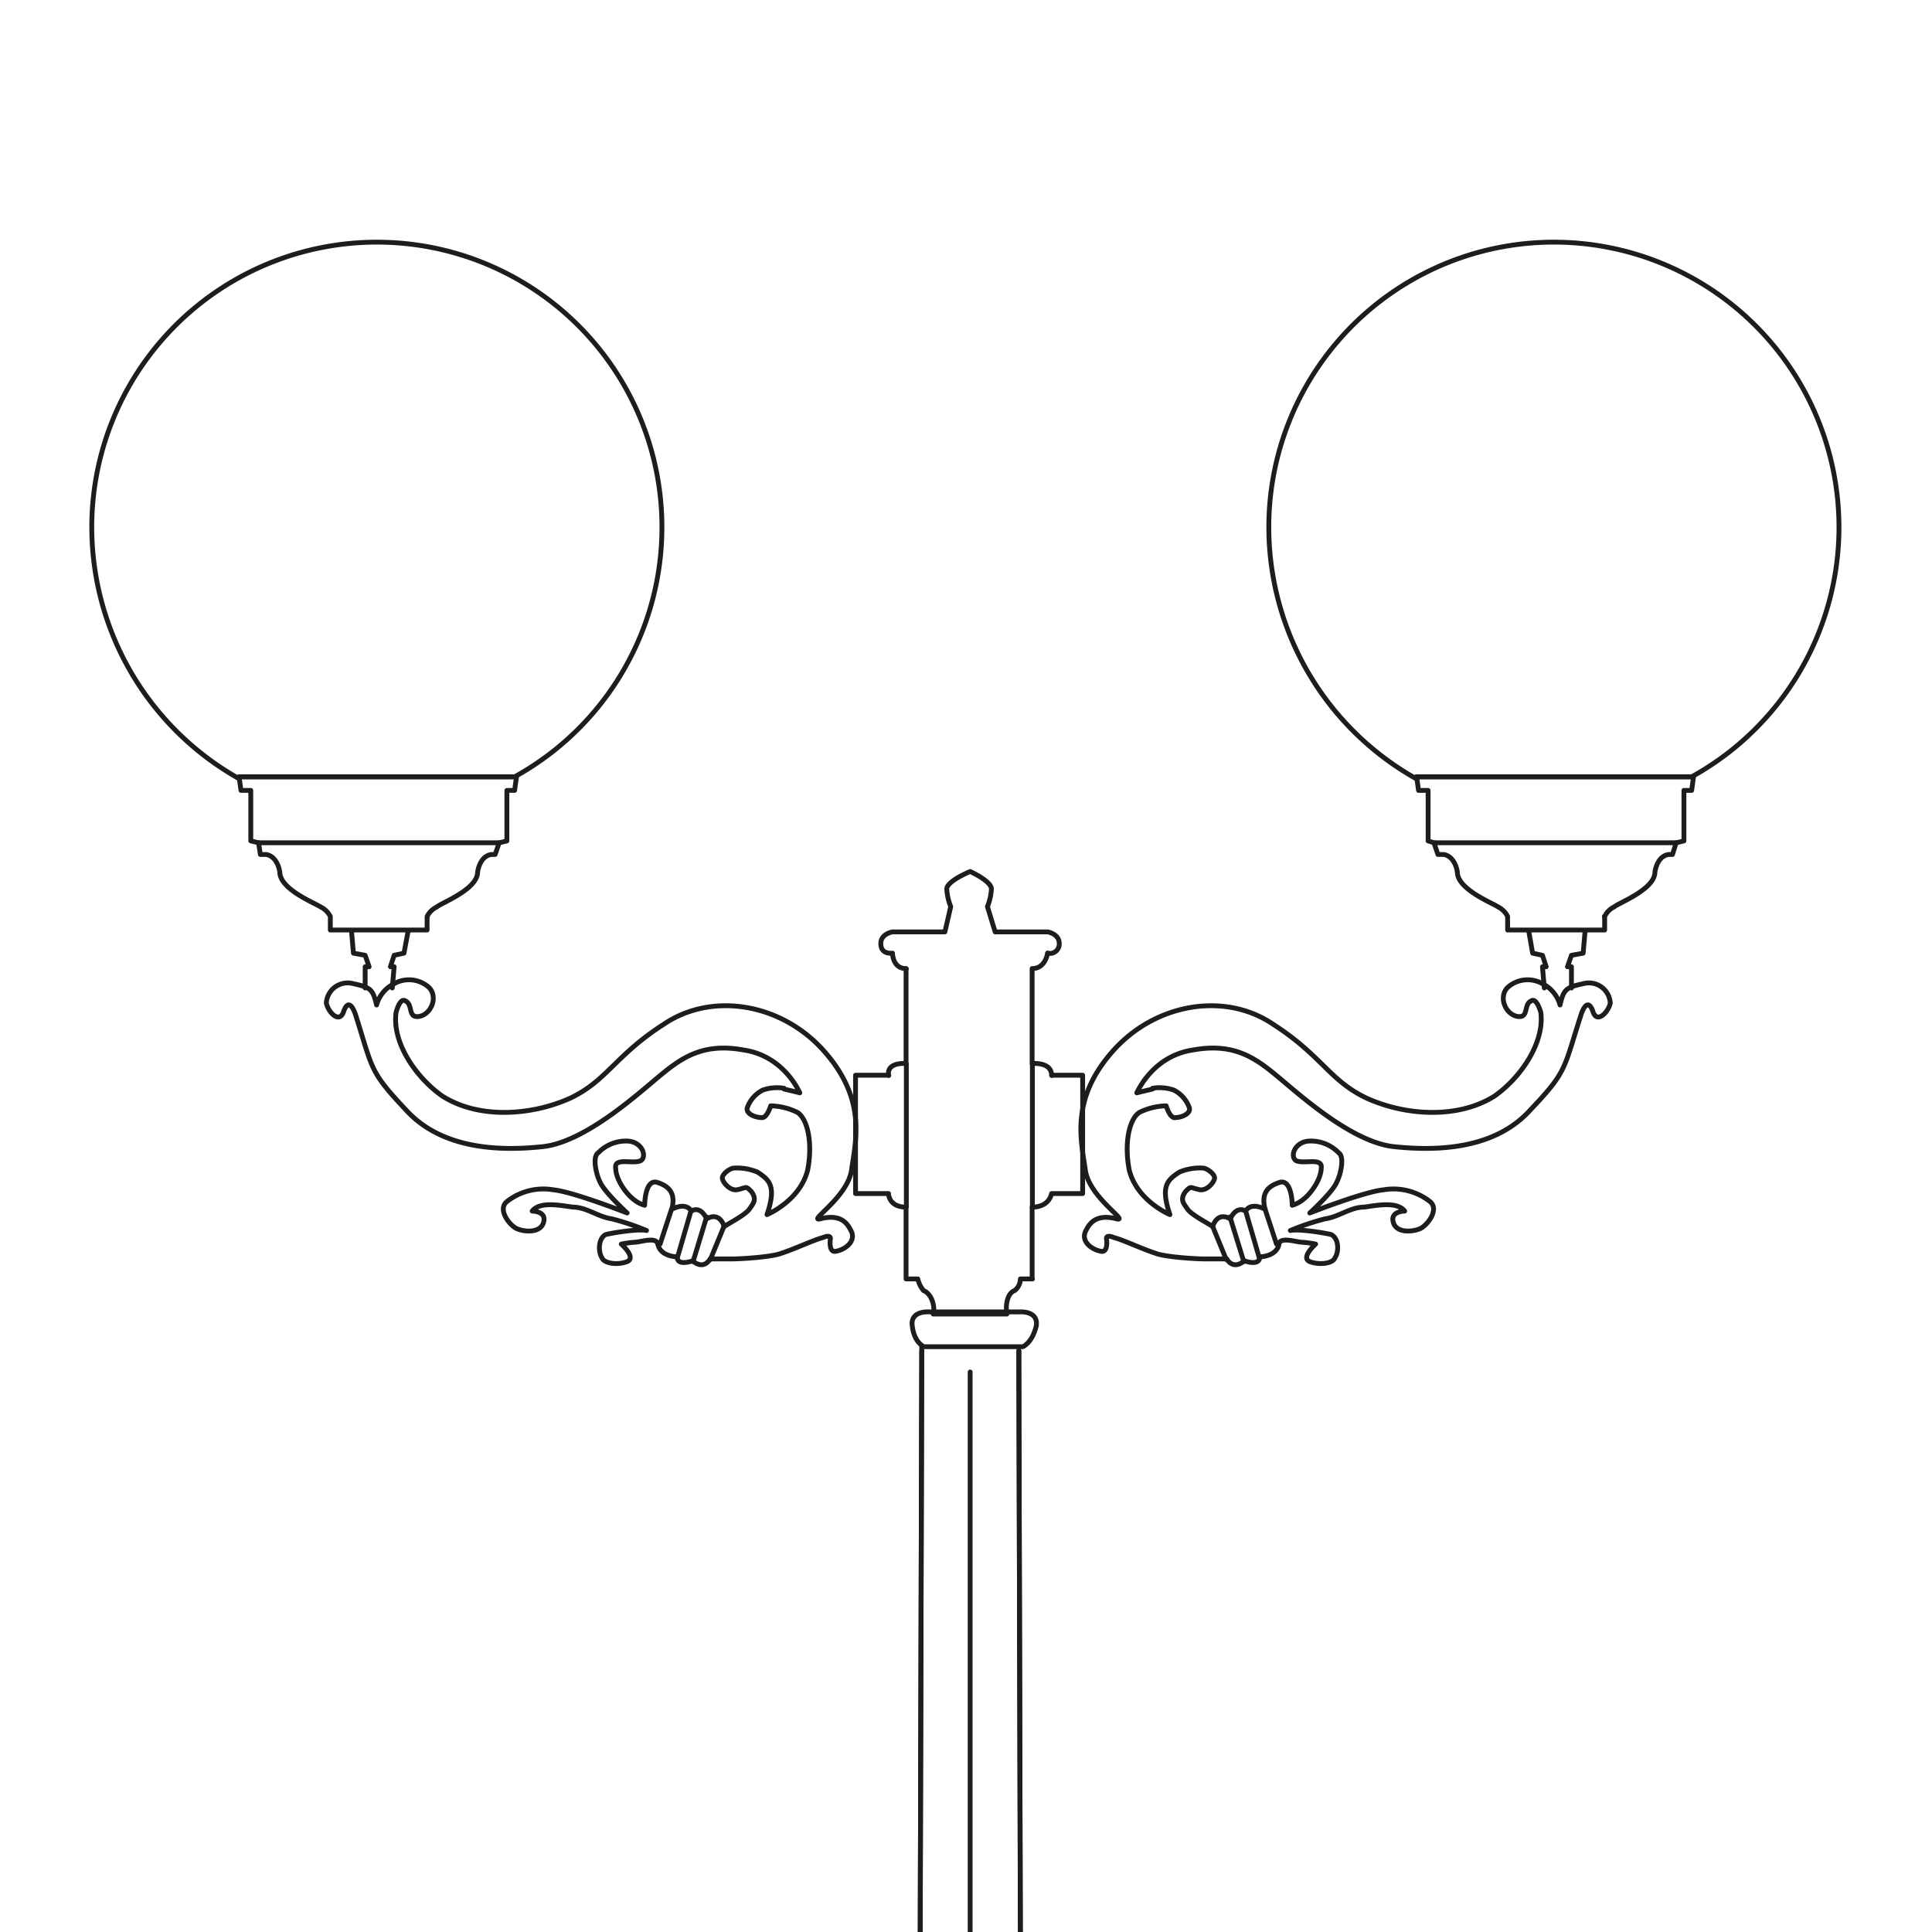 <svg xmlns="http://www.w3.org/2000/svg" xmlns:xlink="http://www.w3.org/1999/xlink" width="400" height="400" viewBox="0 0 400 400">
  <defs>
    <clipPath id="clip-Amalfi_5">
      <rect width="400" height="400"/>
    </clipPath>
  </defs>
  <g id="Amalfi_5" data-name="Amalfi – 5" clip-path="url(#clip-Amalfi_5)">
    <g id="Livello_1" transform="translate(19 50)">
      <path id="Tracciato_1161" data-name="Tracciato 1161" d="M63.167,20.33l-.385,2.808h-1.6V33.6l-1.6.385-.826,2.423h-.826c-2.423.385-2.808,3.634-2.808,3.634,0,3.634-7.653,6.442-8.424,7.213a4.438,4.438,0,0,0-2.037,1.982v2.808H24.625V49.236a4.438,4.438,0,0,0-2.037-1.982c-1.211-.826-8.424-3.634-8.424-7.213,0,0-.385-3.193-2.808-3.634H10.145l-.385-2.423-1.6-.385V23.138H6.125L5.74,20.33H63.167Z" transform="translate(24.763 90.505)" fill="none" stroke="#1d1d1b" stroke-linecap="round" stroke-linejoin="round" stroke-width="1" fill-rule="evenodd"/>
      <line id="Linea_787" data-name="Linea 787" x1="49.774" transform="translate(34.522 124.489)" fill="none" stroke="#1d1d1b" stroke-linecap="round" stroke-linejoin="round" stroke-width="1"/>
      <path id="Tracciato_1162" data-name="Tracciato 1162" d="M29.222,25.58h0Z" transform="translate(40.263 114.161)" fill="none" stroke="#1d1d1b" stroke-linecap="round" stroke-linejoin="round" stroke-width="1" fill-rule="evenodd"/>
      <path id="Tracciato_1163" data-name="Tracciato 1163" d="M107.337,20.33l-.385,2.808h-1.6V33.6l-1.6.385-.771,2.423h-.826c-2.423.385-2.808,3.634-2.808,3.634,0,3.634-7.653,6.442-8.424,7.213a4.207,4.207,0,0,0-1.982,1.982v2.808H68.85V49.236a4.517,4.517,0,0,0-1.982-1.982c-1.211-.826-8.424-3.634-8.424-7.213,0,0-.385-3.193-2.808-3.634H54.425L53.6,33.985,52.388,33.6V23.138H50.405L50.02,20.33h57.317Z" transform="translate(224.286 90.505)" fill="none" stroke="#1d1d1b" stroke-linecap="round" stroke-linejoin="round" stroke-width="1" fill-rule="evenodd"/>
      <line id="Linea_788" data-name="Linea 788" x1="50.214" transform="translate(277.83 124.489)" fill="none" stroke="#1d1d1b" stroke-linecap="round" stroke-linejoin="round" stroke-width="1"/>
      <path id="Tracciato_1164" data-name="Tracciato 1164" d="M73.527,25.58h0Z" transform="translate(239.651 114.161)" fill="none" stroke="#1d1d1b" stroke-linecap="round" stroke-linejoin="round" stroke-width="1" fill-rule="evenodd"/>
      <path id="Tracciato_1165" data-name="Tracciato 1165" d="M32.717,41.91l-1.6,603.451H54.41L52.813,41.91" transform="translate(139.124 187.743)" fill="none" stroke="#1d1d1b" stroke-linecap="round" stroke-linejoin="round" stroke-width="1" fill-rule="evenodd"/>
      <path id="Tracciato_1166" data-name="Tracciato 1166" d="M56.422,120.732s2.423.385,2.423-3.634c0-3.634-2.423-4.019-2.423-4.019v-4.845s2.423-.385,2.423-3.579a5.715,5.715,0,0,0-2.423-4.4H33.132a5.715,5.715,0,0,0-2.423,4.4c0,3.193,2.423,3.579,2.423,3.579v4.845A3.546,3.546,0,0,0,30.71,117.1c.385,4.019,2.423,3.634,2.423,3.634Z" transform="translate(137.111 450.619)" fill="none" stroke="#1d1d1b" stroke-linecap="round" stroke-linejoin="round" stroke-width="1" fill-rule="evenodd"/>
      <line id="Linea_789" data-name="Linea 789" x1="24.446" transform="translate(169.858 563.698)" fill="none" stroke="#1d1d1b" stroke-linecap="round" stroke-linejoin="round" stroke-width="1"/>
      <path id="Tracciato_1167" data-name="Tracciato 1167" d="M31.12,101.71h0Z" transform="translate(139.124 457.198)" fill="none" stroke="#1d1d1b" stroke-linecap="round" stroke-linejoin="round" stroke-width="1" fill-rule="evenodd"/>
      <path id="Tracciato_1168" data-name="Tracciato 1168" d="M32.717,41.77l-1.6,604.222H54.41l-1.6-603.451" transform="translate(139.124 187.112)" fill="none" stroke="#1d1d1b" stroke-linecap="round" stroke-linejoin="round" stroke-width="1" fill-rule="evenodd"/>
      <path id="Tracciato_1169" data-name="Tracciato 1169" d="M56.422,120.732s2.423.385,2.423-3.634c0-3.634-2.423-4.019-2.423-4.019v-4.845s2.423-.385,2.423-3.579a5.715,5.715,0,0,0-2.423-4.4H33.132a5.715,5.715,0,0,0-2.423,4.4c0,3.193,2.423,3.579,2.423,3.579v4.845A3.546,3.546,0,0,0,30.71,117.1c.385,4.019,2.423,3.634,2.423,3.634Z" transform="translate(137.111 450.619)" fill="none" stroke="#1d1d1b" stroke-linecap="round" stroke-linejoin="round" stroke-width="1" fill-rule="evenodd"/>
      <line id="Linea_790" data-name="Linea 790" x1="24.446" transform="translate(169.858 563.698)" fill="none" stroke="#1d1d1b" stroke-linecap="round" stroke-linejoin="round" stroke-width="1"/>
      <path id="Tracciato_1170" data-name="Tracciato 1170" d="M31.12,101.71h0Z" transform="translate(139.124 457.198)" fill="none" stroke="#1d1d1b" stroke-linecap="round" stroke-linejoin="round" stroke-width="1" fill-rule="evenodd"/>
      <path id="Tracciato_1171" data-name="Tracciato 1171" d="M41.256,159.412l-4.4-.44-1.211-6" transform="translate(159.49 688.172)" fill="none" stroke="#1d1d1b" stroke-linecap="round" stroke-linejoin="round" stroke-width="1" fill-rule="evenodd"/>
      <path id="Tracciato_1172" data-name="Tracciato 1172" d="M36.947,159.557s2.808-.385,2.423-4.4a3.667,3.667,0,0,0-4.019-3.634" transform="translate(158.184 681.585)" fill="none" stroke="#1d1d1b" stroke-linecap="round" stroke-linejoin="round" stroke-width="1" fill-rule="evenodd"/>
      <line id="Linea_791" data-name="Linea 791" x1="23.29" transform="translate(170.244 833.103)" fill="none" stroke="#1d1d1b" stroke-linecap="round" stroke-linejoin="round" stroke-width="1"/>
      <path id="Tracciato_1173" data-name="Tracciato 1173" d="M34.439,151.518a3.667,3.667,0,0,0-4.019,3.634c-.385,4.019,2.423,4.4,2.423,4.4" transform="translate(135.805 681.585)" fill="none" stroke="#1d1d1b" stroke-linecap="round" stroke-linejoin="round" stroke-width="1" fill-rule="evenodd"/>
      <path id="Tracciato_1174" data-name="Tracciato 1174" d="M35.787,152.97l-1.211,6-4.845.44" transform="translate(132.86 688.172)" fill="none" stroke="#1d1d1b" stroke-linecap="round" stroke-linejoin="round" stroke-width="1" fill-rule="evenodd"/>
      <line id="Linea_792" data-name="Linea 792" x2="26.484" transform="translate(168.647 841.142)" fill="none" stroke="#1d1d1b" stroke-linecap="round" stroke-linejoin="round" stroke-width="1"/>
      <path id="Tracciato_1175" data-name="Tracciato 1175" d="M40.768,154.21H29.15l-.44,8.424h1.211v3.634l1.6,2.423" transform="translate(128.264 693.76)" fill="none" stroke="#1d1d1b" stroke-linecap="round" stroke-linejoin="round" stroke-width="1" fill-rule="evenodd"/>
      <path id="Tracciato_1176" data-name="Tracciato 1176" d="M35.5,156.84s-.826,20.482-2.423,22.519a21.119,21.119,0,0,0-1.6,4.019,3.681,3.681,0,0,0-3.634,4.4,5.626,5.626,0,0,0,4.019,5.231" transform="translate(124.278 705.61)" fill="none" stroke="#1d1d1b" stroke-linecap="round" stroke-linejoin="round" stroke-width="1" fill-rule="evenodd"/>
      <line id="Linea_793" data-name="Linea 793" x2="0.771" y2="2.423" transform="translate(156.203 898.569)" fill="none" stroke="#1d1d1b" stroke-linecap="round" stroke-linejoin="round" stroke-width="1"/>
      <path id="Tracciato_1177" data-name="Tracciato 1177" d="M39.524,163.84S28.292,281.887,27.907,285.081a10.049,10.049,0,0,1-1.6,4.4" transform="translate(117.45 737.152)" fill="none" stroke="#1d1d1b" stroke-linecap="round" stroke-linejoin="round" stroke-width="1" fill-rule="evenodd"/>
      <line id="Linea_794" data-name="Linea 794" x1="1.211" y2="3.634" transform="translate(142.549 1026.637)" fill="none" stroke="#1d1d1b" stroke-linecap="round" stroke-linejoin="round" stroke-width="1"/>
      <path id="Tracciato_1178" data-name="Tracciato 1178" d="M29.064,187.355s-3.634-.826-3.634,4.79,3.193,6.057,3.193,6.057" transform="translate(113.485 842.916)" fill="none" stroke="#1d1d1b" stroke-linecap="round" stroke-linejoin="round" stroke-width="1" fill-rule="evenodd"/>
      <path id="Tracciato_1179" data-name="Tracciato 1179" d="M39.438,189.29l-6.387,19.656-9.635.385L23.03,221H135.021l-.385-11.673L125,208.946l-6.442-19.656" transform="translate(102.671 851.828)" fill="none" stroke="#1d1d1b" stroke-linecap="round" stroke-linejoin="round" stroke-width="1" fill-rule="evenodd"/>
      <path id="Tracciato_1180" data-name="Tracciato 1180" d="M40.74,198.207s3.193-.385,3.193-6.057-3.634-4.79-3.634-4.79" transform="translate(180.488 842.911)" fill="none" stroke="#1d1d1b" stroke-linecap="round" stroke-linejoin="round" stroke-width="1" fill-rule="evenodd"/>
      <line id="Linea_795" data-name="Linea 795" x1="1.211" y1="3.634" transform="translate(219.632 1026.637)" fill="none" stroke="#1d1d1b" stroke-linecap="round" stroke-linejoin="round" stroke-width="1"/>
      <path id="Tracciato_1181" data-name="Tracciato 1181" d="M50.9,289.485a10.049,10.049,0,0,1-1.6-4.4C48.922,281.887,37.69,163.84,37.69,163.84" transform="translate(168.728 737.152)" fill="none" stroke="#1d1d1b" stroke-linecap="round" stroke-linejoin="round" stroke-width="1" fill-rule="evenodd"/>
      <line id="Linea_796" data-name="Linea 796" y1="2.423" x2="0.826" transform="translate(206.363 898.569)" fill="none" stroke="#1d1d1b" stroke-linecap="round" stroke-linejoin="round" stroke-width="1"/>
      <path id="Tracciato_1182" data-name="Tracciato 1182" d="M40.8,193a5.626,5.626,0,0,0,4.019-5.231,3.681,3.681,0,0,0-3.634-4.4,21.12,21.12,0,0,0-1.6-4.019c-1.211-2.037-2.423-22.519-2.423-22.519" transform="translate(166.385 705.565)" fill="none" stroke="#1d1d1b" stroke-linecap="round" stroke-linejoin="round" stroke-width="1" fill-rule="evenodd"/>
      <path id="Tracciato_1183" data-name="Tracciato 1183" d="M65.738,168.69l1.6-2.423v-3.634h1.211l-.385-8.424H30.83" transform="translate(137.817 693.76)" fill="none" stroke="#1d1d1b" stroke-linecap="round" stroke-linejoin="round" stroke-width="1" fill-rule="evenodd"/>
      <line id="Linea_797" data-name="Linea 797" x1="46.966" transform="translate(158.186 856.394)" fill="none" stroke="#1d1d1b" stroke-linecap="round" stroke-linejoin="round" stroke-width="1"/>
      <line id="Linea_798" data-name="Linea 798" x1="51.811" transform="translate(155.763 888.934)" fill="none" stroke="#1d1d1b" stroke-linecap="round" stroke-linejoin="round" stroke-width="1"/>
      <line id="Linea_799" data-name="Linea 799" x2="50.985" transform="translate(156.203 898.569)" fill="none" stroke="#1d1d1b" stroke-linecap="round" stroke-linejoin="round" stroke-width="1"/>
      <line id="Linea_800" data-name="Linea 800" x1="78.294" transform="translate(142.549 1030.271)" fill="none" stroke="#1d1d1b" stroke-linecap="round" stroke-linejoin="round" stroke-width="1"/>
      <line id="Linea_801" data-name="Linea 801" x2="79.12" transform="translate(142.108 1041.118)" fill="none" stroke="#1d1d1b" stroke-linecap="round" stroke-linejoin="round" stroke-width="1"/>
      <line id="Linea_802" data-name="Linea 802" x1="91.949" transform="translate(135.721 1060.774)" fill="none" stroke="#1d1d1b" stroke-linecap="round" stroke-linejoin="round" stroke-width="1"/>
      <line id="Linea_803" data-name="Linea 803" x1="2.808" y1="9.635" transform="translate(238.903 200.746)" fill="none" stroke="#1d1d1b" stroke-linecap="round" stroke-linejoin="round" stroke-width="1"/>
      <line id="Linea_804" data-name="Linea 804" x1="2.863" y1="9.25" transform="translate(235.654 201.958)" fill="none" stroke="#1d1d1b" stroke-linecap="round" stroke-linejoin="round" stroke-width="1"/>
      <path id="Tracciato_1184" data-name="Tracciato 1184" d="M70.5,64.4c.385-1.6,3.634-.385,4.845-.385a24.525,24.525,0,0,1,2.808.385s-3.193,2.808-1.211,3.634c2.037.771,4.845.385,5.231-.826C83,66,83,63.189,81.343,62.419c-1.6-.385-6.827-1.211-8.424-.826a51.469,51.469,0,0,1,7.213-2.423c2.808-.385,5.231-2.423,8.039-2.423,2.808-.385,6.827-1.211,8.424.826,0,0-2.808,0-2.423,2.037.385,2.423,3.634,2.423,5.616,1.6,1.6-.771,4.019-4.019,2.037-5.616a12.248,12.248,0,0,0-9.635-2.423c-4.019.385-15.251,4.79-15.251,4.79s4.845-4.4,5.616-6.442c.826-1.6,1.6-5.231.385-6A7.991,7.991,0,0,0,76.5,43.093c-2.808.385-3.634,3.193-2.423,4.019,1.6.826,5.616-.771,5.231,1.6,0,2.423-2.808,6.827-6,7.653,0,0,0-5.231-2.423-4.79-2.808.826-4.019,2.423-3.193,5.616-3.193-1.6-4.019.385-4.019.385-2.037-1.211-3.193,1.6-3.193,1.6-2.808-1.6-3.634,1.6-3.634,1.6-1.211-.826-4.4-2.423-5.231-3.634s-1.6-1.982-.385-3.634c1.211-1.211.826-.826,2.808-.385,1.6.385,3.193-1.6,3.193-2.423s-1.6-2.037-2.423-2.037a10.938,10.938,0,0,0-4.845.826c-2.423,1.6-4.019,2.808-1.982,8.809,0,0-6.827-2.808-8.424-9.25-1.211-6.442.385-11.232,2.423-12.058a13.271,13.271,0,0,1,5.231-1.211s.826,2.808,1.982,2.423c1.211,0,3.193-.826,2.808-2.037A6.567,6.567,0,0,0,48.8,32.521a8.973,8.973,0,0,0-4.4-.385" transform="translate(175.233 143.173)" fill="none" stroke="#1d1d1b" stroke-linecap="round" stroke-linejoin="round" stroke-width="1" fill-rule="evenodd"/>
      <line id="Linea_805" data-name="Linea 805" x1="3.249" y2="0.771" transform="translate(216.383 175.474)" fill="none" stroke="#1d1d1b" stroke-linecap="round" stroke-linejoin="round" stroke-width="1"/>
      <path id="Tracciato_1185" data-name="Tracciato 1185" d="M48.992,51.349s3.193-7.653,11.673-8.865c8.809-1.6,13.269,1.982,18.059,6S93.976,61.755,102.4,62.526c8.039.826,20.482.826,28.08-7.653,7.653-8.039,6.827-8.424,10.461-19.656,0,0,1.211-4.019,2.423-.826.771,2.808,3.193.385,3.634-1.6a4.428,4.428,0,0,0-5.616-4.019c-3.634.771-4.019,1.211-4.79,4.4a6.943,6.943,0,0,0-3.634-4.4,6.207,6.207,0,0,0-7.213.771c-1.982,2.037-.385,5.616,2.037,6s1.211-2.423,2.808-3.193c1.211-.826,2.037,2.423,2.037,2.423.771,6.442-4.4,13.655-9.635,17.289-7.653,4.79-18.5,4.019-26.484.385-7.653-3.634-9.25-8.809-19.271-15.251-10.021-6.827-24.5-4.4-33.311,5.616s-6.442,18.5-5.616,24.5,10.021,11.232,6,10.021c-4.019-.826-5.231,1.211-6,2.808-.826,1.982,1.211,3.634,3.193,4.019,1.6.385,1.211-2.423,1.211-2.423s-.385-1.211,1.6-.385c1.6.385,6,2.423,8.424,3.193,2.037.826,8.424,1.211,10.461,1.211h4.4s1.211,2.423,3.634.385c0,0,3.193,1.211,3.193-.826,0,0,3.634,0,4.019-2.808" transform="translate(167.391 124.896)" fill="none" stroke="#1d1d1b" stroke-linecap="round" stroke-linejoin="round" stroke-width="1" fill-rule="evenodd"/>
      <line id="Linea_806" data-name="Linea 806" x1="2.368" y1="7.213" transform="translate(242.922 200.361)" fill="none" stroke="#1d1d1b" stroke-linecap="round" stroke-linejoin="round" stroke-width="1"/>
      <line id="Linea_807" data-name="Linea 807" x1="2.808" y1="6.827" transform="translate(232.075 203.94)" fill="none" stroke="#1d1d1b" stroke-linecap="round" stroke-linejoin="round" stroke-width="1"/>
      <path id="Tracciato_1186" data-name="Tracciato 1186" d="M57.433,37.778l-.385-4.4h.771l-.771-2.368-2.037-.44-.771-4.4" transform="translate(243.301 116.774)" fill="none" stroke="#1d1d1b" stroke-linecap="round" stroke-linejoin="round" stroke-width="1" fill-rule="evenodd"/>
      <path id="Tracciato_1187" data-name="Tracciato 1187" d="M56.516,37.778v-4.4H55.69l.826-2.368,2.423-.44.385-4.4" transform="translate(249.835 116.774)" fill="none" stroke="#1d1d1b" stroke-linecap="round" stroke-linejoin="round" stroke-width="1" fill-rule="evenodd"/>
      <line id="Linea_808" data-name="Linea 808" y1="9.635" x2="2.808" transform="translate(121.241 200.746)" fill="none" stroke="#1d1d1b" stroke-linecap="round" stroke-linejoin="round" stroke-width="1"/>
      <line id="Linea_809" data-name="Linea 809" y1="9.25" x2="2.808" transform="translate(124.489 201.958)" fill="none" stroke="#1d1d1b" stroke-linecap="round" stroke-linejoin="round" stroke-width="1"/>
      <path id="Tracciato_1188" data-name="Tracciato 1188" d="M47.694,64.4c-.385-1.6-3.634-.385-4.79-.385A22.75,22.75,0,0,0,40.1,64.4s3.193,2.808,1.211,3.634c-2.037.771-4.79.385-5.231-.826-.771-1.211-.771-4.019.826-4.79,1.6-.385,6.827-1.211,8.424-.826a51.47,51.47,0,0,0-7.213-2.423c-2.808-.385-5.231-2.423-8.039-2.423-2.808-.385-6.827-1.211-8.424.826,0,0,2.808,0,2.423,2.037-.385,2.423-3.634,2.423-5.616,1.6-1.6-.771-4.019-4.019-2.037-5.616a12.248,12.248,0,0,1,9.635-2.423c4.019.385,15.251,4.79,15.251,4.79s-4.79-4.4-5.616-6.442c-.826-1.6-1.6-5.231-.385-6a7.991,7.991,0,0,1,6.442-2.423c2.808.385,3.634,3.193,2.423,4.019-1.6.826-5.616-.771-5.231,1.6,0,2.423,2.808,6.827,6,7.653,0,0,0-5.231,2.423-4.79,2.808.826,4.019,2.423,3.193,5.616,3.193-1.6,4.019.385,4.019.385,2.037-1.211,3.193,1.6,3.193,1.6,2.808-1.6,3.634,1.6,3.634,1.6,1.211-.826,4.4-2.423,5.231-3.634s1.6-1.982.385-3.634c-1.211-1.211-.826-.826-2.808-.385-1.6.385-3.193-1.6-3.193-2.423s1.6-2.037,2.423-2.037a10.938,10.938,0,0,1,4.845.826c2.423,1.6,4.019,2.808,1.982,8.809,0,0,6.827-2.808,8.424-9.25,1.211-6.442-.385-11.232-2.423-12.058a13.271,13.271,0,0,0-5.231-1.211S70.213,38.578,69,38.193c-1.211,0-3.193-.826-2.808-2.037a6.567,6.567,0,0,1,3.193-3.634,8.973,8.973,0,0,1,4.4-.385" transform="translate(69.528 143.173)" fill="none" stroke="#1d1d1b" stroke-linecap="round" stroke-linejoin="round" stroke-width="1" fill-rule="evenodd"/>
      <line id="Linea_810" data-name="Linea 810" x2="3.249" y2="0.771" transform="translate(143.32 175.474)" fill="none" stroke="#1d1d1b" stroke-linecap="round" stroke-linejoin="round" stroke-width="1"/>
      <path id="Tracciato_1189" data-name="Tracciato 1189" d="M107.026,51.349s-3.193-7.653-11.673-8.865c-8.809-1.6-13.269,1.982-18.059,6S62.042,61.755,53.618,62.526c-8.039.826-20.482.826-28.135-7.653-7.6-8.039-6.827-8.424-10.406-19.656,0,0-1.211-4.019-2.423-.826-.826,2.808-3.193.385-3.634-1.6a4.428,4.428,0,0,1,5.616-4.019c3.634.771,4.019,1.211,4.79,4.4a6.942,6.942,0,0,1,3.634-4.4,6.207,6.207,0,0,1,7.213.771c1.982,2.037.385,5.616-2.037,6s-1.211-2.423-2.808-3.193c-1.211-.826-1.982,2.423-1.982,2.423-.826,6.442,4.4,13.655,9.635,17.289,7.6,4.79,18.445,4.019,26.484.385,7.6-3.634,9.25-8.809,19.271-15.251,10.021-6.827,24.5-4.4,33.311,5.616s6.442,18.5,5.616,24.5-10.021,11.232-6,10.021c4.019-.826,5.231,1.211,6,2.808.826,1.982-1.211,3.634-3.193,4.019-1.6.385-1.211-2.423-1.211-2.423s.385-1.211-1.6-.385c-1.6.385-6,2.423-8.424,3.193-2.037.826-8.424,1.211-10.461,1.211h-4.4s-1.211,2.423-3.634.385c0,0-3.193,1.211-3.193-.826,0,0-3.634,0-4.019-2.808" transform="translate(39.542 124.896)" fill="none" stroke="#1d1d1b" stroke-linecap="round" stroke-linejoin="round" stroke-width="1" fill-rule="evenodd"/>
      <line id="Linea_811" data-name="Linea 811" y1="7.213" x2="2.368" transform="translate(117.662 200.361)" fill="none" stroke="#1d1d1b" stroke-linecap="round" stroke-linejoin="round" stroke-width="1"/>
      <line id="Linea_812" data-name="Linea 812" y1="6.827" x2="2.808" transform="translate(128.068 203.94)" fill="none" stroke="#1d1d1b" stroke-linecap="round" stroke-linejoin="round" stroke-width="1"/>
      <path id="Tracciato_1190" data-name="Tracciato 1190" d="M11.815,37.778l.385-4.4H11.43l.771-2.368,2.037-.44.826-4.4" transform="translate(50.402 116.774)" fill="none" stroke="#1d1d1b" stroke-linecap="round" stroke-linejoin="round" stroke-width="1" fill-rule="evenodd"/>
      <path id="Tracciato_1191" data-name="Tracciato 1191" d="M12.778,37.778v-4.4H13.6l-.826-2.368-2.423-.44-.385-4.4" transform="translate(43.823 116.774)" fill="none" stroke="#1d1d1b" stroke-linecap="round" stroke-linejoin="round" stroke-width="1" fill-rule="evenodd"/>
      <path id="Tracciato_1192" data-name="Tracciato 1192" d="M45.052,115.509c.385-2.423-.826-4.4-2.037-4.845a5.761,5.761,0,0,1-1.211-2.423H39.381V93.375c-3.634,0-3.634-2.808-3.634-2.808H28.92v-24.5h6.827c-.385-2.808,3.634-2.423,3.634-2.423V43.987c-2.808,0-2.808-3.193-2.808-3.193s-2.423.385-2.423-1.982c0-2.037,2.423-2.423,2.423-2.423H47.42l1.211-5.231a11.4,11.4,0,0,1-.826-3.634c0-1.652,4.845-3.634,4.845-3.634s4.4,1.982,4.4,3.634a11.4,11.4,0,0,1-.826,3.634l1.6,5.231H68.673s2.423.385,2.423,2.423a1.945,1.945,0,0,1-2.423,1.982s-.385,3.193-3.193,3.193V63.643s4.019-.385,4.019,2.423h6.442v24.5H69.5s-.385,2.808-4.019,2.808v14.866H63.057a3.165,3.165,0,0,1-1.211,2.423c-1.211.385-1.982,2.423-1.6,4.845H45Z" transform="translate(129.211 106.546)" fill="none" stroke="#1d1d1b" stroke-linecap="round" stroke-linejoin="round" stroke-width="1" fill-rule="evenodd"/>
      <path id="Tracciato_1193" data-name="Tracciato 1193" d="M30.17,31.56v0Z" transform="translate(134.843 141.106)" fill="none" stroke="#1d1d1b" stroke-linecap="round" stroke-linejoin="round" stroke-width="1" fill-rule="evenodd"/>
      <path id="Tracciato_1194" data-name="Tracciato 1194" d="M36.3,31.56v0Z" transform="translate(162.464 141.106)" fill="none" stroke="#1d1d1b" stroke-linecap="round" stroke-linejoin="round" stroke-width="1" fill-rule="evenodd"/>
      <path id="Tracciato_1195" data-name="Tracciato 1195" d="M54.946,39.21h0Z" transform="translate(139.799 175.577)" fill="none" stroke="#1d1d1b" stroke-linecap="round" stroke-linejoin="round" stroke-width="1" fill-rule="evenodd"/>
      <path id="Tracciato_1196" data-name="Tracciato 1196" d="M30.83,27.55h0Z" transform="translate(137.817 123.037)" fill="none" stroke="#1d1d1b" stroke-linecap="round" stroke-linejoin="round" stroke-width="1" fill-rule="evenodd"/>
      <path id="Tracciato_1197" data-name="Tracciato 1197" d="M62.42,26.96h0Z" transform="translate(135.519 120.379)" fill="none" stroke="#1d1d1b" stroke-linecap="round" stroke-linejoin="round" stroke-width="1" fill-rule="evenodd"/>
      <path id="Tracciato_1198" data-name="Tracciato 1198" d="M40.153,25.21h0Z" transform="translate(145.342 112.493)" fill="none" stroke="#1d1d1b" stroke-linecap="round" stroke-linejoin="round" stroke-width="1" fill-rule="evenodd"/>
      <line id="Linea_813" data-name="Linea 813" y2="29.677" transform="translate(168.647 170.244)" fill="none" stroke="#1d1d1b" stroke-linecap="round" stroke-linejoin="round" stroke-width="1"/>
      <line id="Linea_814" data-name="Linea 814" y2="29.677" transform="translate(194.745 170.244)" fill="none" stroke="#1d1d1b" stroke-linecap="round" stroke-linejoin="round" stroke-width="1"/>
      <path id="Tracciato_1199" data-name="Tracciato 1199" d="M53.15,40.462s4.019-.385,3.634,2.808c-.826,3.634-2.808,4.4-2.808,4.4H33.494s-2.037-.826-2.423-4.4c-.385-3.193,3.634-2.808,3.634-2.808Z" transform="translate(138.787 181.152)" fill="none" stroke="#1d1d1b" stroke-linecap="round" stroke-linejoin="round" stroke-width="1" fill-rule="evenodd"/>
      <line id="Linea_815" data-name="Linea 815" y1="248.098" transform="translate(181.861 575.37)" fill="none" stroke="#1d1d1b" stroke-linecap="round" stroke-linejoin="round" stroke-width="1"/>
      <line id="Linea_816" data-name="Linea 816" y1="314.004" transform="translate(181.861 234.057)" fill="none" stroke="#1d1d1b" stroke-linecap="round" stroke-linejoin="round" stroke-width="1"/>
      <line id="Linea_817" data-name="Linea 817" x1="6.387" y2="110.009" transform="translate(167.05 909.801)" fill="none" stroke="#1d1d1b" stroke-linecap="round" stroke-linejoin="round" stroke-width="1"/>
      <line id="Linea_818" data-name="Linea 818" x2="6.772" y2="110.009" transform="translate(190.34 909.801)" fill="none" stroke="#1d1d1b" stroke-linecap="round" stroke-linejoin="round" stroke-width="1"/>
      <path id="Tracciato_1200" data-name="Tracciato 1200" d="M44.46,59.224A59.024,59.024,0,1,1,132,111.035H74.963v.385A59.786,59.786,0,0,1,44.46,59.224Z" transform="translate(199.233 -0.2)" fill="none" stroke="#1d1d1b" stroke-linecap="round" stroke-linejoin="round" stroke-width="1" fill-rule="evenodd"/>
      <path id="Tracciato_1201" data-name="Tracciato 1201" d="M.2,59.224a59.024,59.024,0,1,1,87.544,51.811H30.7v.385A59.786,59.786,0,0,1,.2,59.224Z" transform="translate(-0.2 -0.2)" fill="none" stroke="#1d1d1b" stroke-linecap="round" stroke-linejoin="round" stroke-width="1" fill-rule="evenodd"/>
    </g>
  </g>
</svg>
